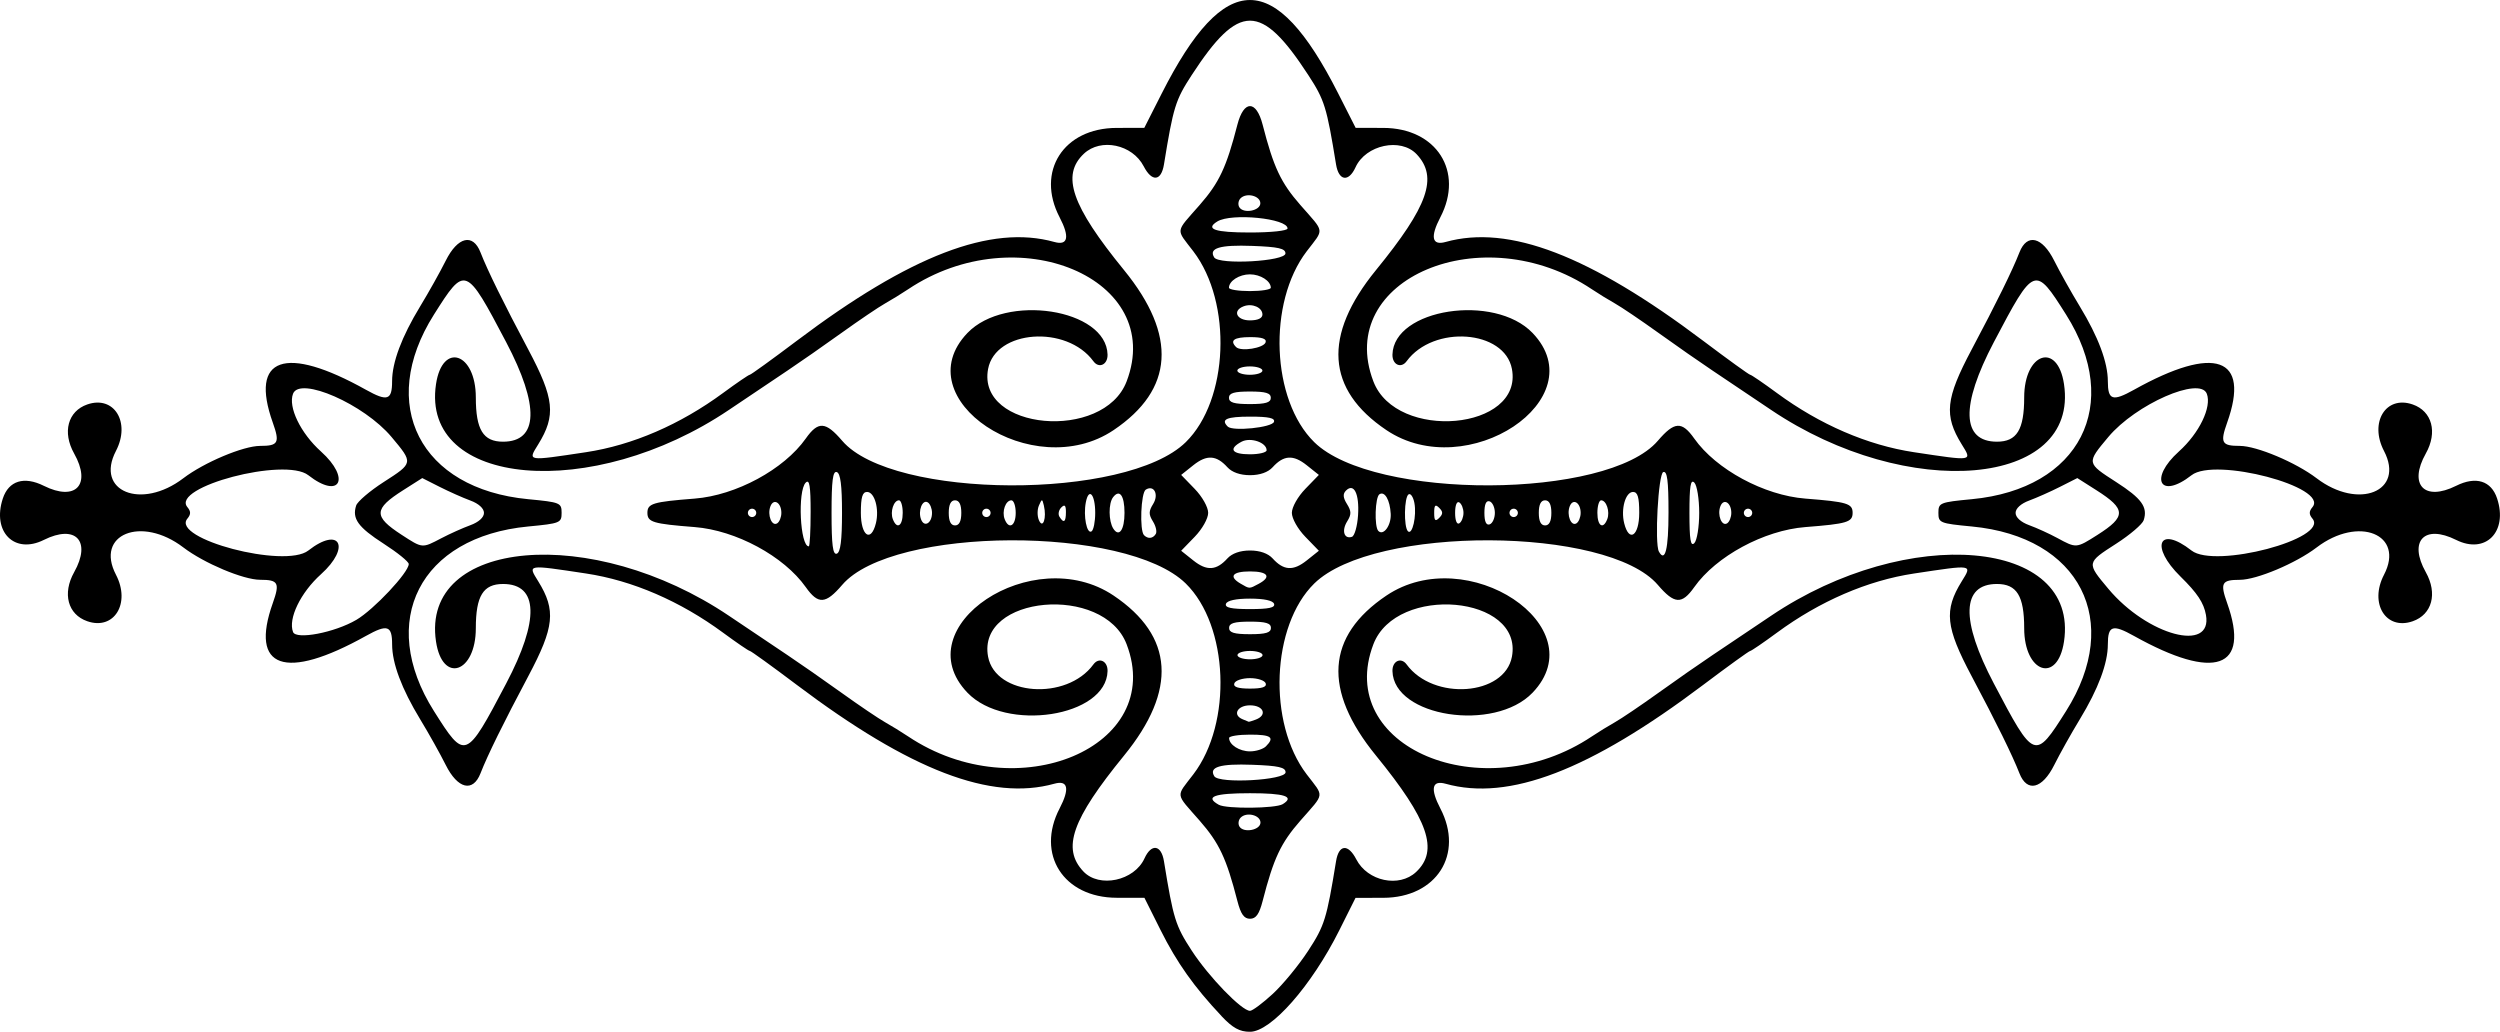 <?xml version="1.0" encoding="UTF-8" standalone="no"?>
<svg id="svg4218" xmlns:rdf="http://www.w3.org/1999/02/22-rdf-syntax-ns#" xmlns="http://www.w3.org/2000/svg" height="619.05" viewBox="0 0 1500 619.055" width="1500" version="1.1" xmlns:cc="http://creativecommons.org/ns#" xmlns:dc="http://purl.org/dc/elements/1.1/">
<path id="path4232" d="m732.92 609.64c-16.4-17.38-26.8-32.03-36.56-51.55l-9.696-19.387-16.668-0.037c-31.921-0.071-48.56-26.128-34.229-53.606 6.18-11.849 5.058-17.123-3.154-14.826-37.925 10.606-86.468-8.018-154.5-59.275-14.891-11.219-27.599-20.398-28.24-20.398-0.642 0-7.84-4.912-15.996-10.917-25.792-18.987-54.414-31.351-82.309-35.556-35.748-5.388-34.948-5.52-28.622 4.716 10.729 17.36 9.677 27.445-5.93 56.821-15.062 28.35-24.416 47.361-28.724 58.378-4.537 11.602-13.677 9.385-20.878-5.064-3.28-6.583-10.167-18.888-15.304-27.343-11.12-18.306-16.844-33.587-16.844-44.97 0-11.34-2.827-12.258-15.671-5.087-48.595 27.13-69.921 19.621-55.916-19.689 4.32-12.126 3.316-13.976-7.582-13.976-10.091 0-33.672-9.93-46.11-19.417-25.18-19.206-53.073-7.896-40.416 16.387 8.956 17.182-1.124 33.506-17.223 27.894-11.675-4.04-15.043-16.65-7.873-29.41 10.515-18.71 0.927-28.91-18.197-19.37-17.656 8.8-31.186-4.87-24.59-24.85 3.519-10.67 12.745-13.52 24.59-7.62 19.125 9.541 28.712-0.667 18.197-19.375-7.17-12.758-3.802-25.366 7.862-29.432 16.1-5.612 26.179 10.711 17.223 27.894-12.657 24.283 15.236 35.593 40.416 16.387 12.439-9.487 36.019-19.417 46.11-19.417 10.898 0 11.902-1.85 7.582-13.976-14.005-39.31 7.321-46.819 55.916-19.689 12.845 7.171 15.671 6.254 15.671-5.087 0-11.382 5.724-26.664 16.844-44.97 5.137-8.456 12.023-20.76 15.304-27.343 7.2-14.449 16.341-16.666 20.878-5.064 4.308 11.017 13.662 30.028 28.724 58.378 15.607 29.376 16.659 39.461 5.93 56.821-6.327 10.237-7.127 10.105 28.622 4.716 27.895-4.205 56.518-16.569 82.309-35.556 8.156-6.004 15.354-10.917 15.996-10.917 0.642 0 13.35-9.179 28.24-20.398 68.033-51.257 116.58-69.881 154.5-59.275 8.212 2.296 9.334-2.977 3.154-14.826-14.323-27.463 2.308-53.535 34.193-53.606l16.632-0.037 10.538-20.783c37.805-74.56 67.928-74.56 105.73 0l10.538 20.783 16.632 0.037c31.885 0.071 48.516 26.144 34.193 53.606-6.18 11.849-5.058 17.123 3.154 14.826 37.925-10.606 86.468 8.018 154.5 59.275 14.891 11.219 27.599 20.398 28.24 20.398 0.642 0 7.84 4.912 15.996 10.917 25.792 18.987 54.414 31.351 82.309 35.556 35.748 5.388 34.948 5.52 28.622-4.716-10.729-17.36-9.676-27.445 5.93-56.821 15.062-28.35 24.416-47.361 28.724-58.378 4.537-11.602 13.677-9.385 20.878 5.064 3.28 6.583 10.167 18.888 15.304 27.343 11.12 18.306 16.844 33.587 16.844 44.97 0 11.34 2.827 12.258 15.671 5.087 48.595-27.13 69.921-19.621 55.916 19.689-4.32 12.126-3.316 13.976 7.582 13.976 10.091 0 33.672 9.93 46.11 19.417 25.18 19.206 53.073 7.896 40.416-16.387-8.956-17.182 1.124-33.506 17.223-27.894 11.664 4.066 15.032 16.675 7.862 29.432-10.514 18.708-0.927 28.915 18.197 19.375 11.844-5.909 21.071-3.053 24.59 7.612 6.596 19.985-6.935 33.658-24.59 24.85-19.125-9.541-28.712 0.667-18.197 19.375 7.17 12.758 3.802 25.366-7.862 29.432-16.1 5.612-26.179-10.711-17.223-27.894 12.657-24.283-15.236-35.593-40.416-16.387-12.439 9.487-36.019 19.417-46.11 19.417-10.898 0-11.902 1.85-7.582 13.976 14.005 39.31-7.321 46.819-55.916 19.689-12.845-7.171-15.671-6.254-15.671 5.087 0 11.382-5.724 26.664-16.844 44.97-5.137 8.456-12.023 20.76-15.304 27.343-7.2 14.449-16.341 16.666-20.878 5.064-4.308-11.017-13.662-30.028-28.724-58.378-15.607-29.376-16.659-39.461-5.93-56.821 6.327-10.237 7.127-10.105-28.622-4.716-27.895 4.205-56.518 16.569-82.309 35.556-8.156 6.004-15.354 10.917-15.996 10.917-0.642 0-13.35 9.179-28.24 20.398-68.033 51.257-116.58 69.881-154.5 59.275-8.212-2.296-9.334 2.977-3.154 14.826 14.331 27.478-2.308 53.536-34.229 53.606l-16.668 0.037-9.696 19.387c-16.7 33.39-40.958 60.961-53.637 60.961-6.216 0-10.342-2.274-17.083-9.416zm30.732-13.302c6.064-5.59 15.644-17.252 21.289-25.915 9.811-15.059 11.052-19.051 16.69-53.686 1.646-10.113 7.229-10.626 12.147-1.117 6.795 13.14 25.702 17.137 35.871 7.584 13.77-12.936 7.488-31.168-24.073-69.867-32.033-39.279-29.91-71.674 6.293-96.01 48.393-32.53 125.54 18.763 87.674 58.289-22.894 23.897-83.406 14.556-84.068-12.977-0.145-6.034 5.163-8.529 8.484-3.988 16.079 21.989 58.79 18.866 63.197-4.621 6.904-36.799-69.304-43.657-83.12-7.48-23.523 61.595 65.525 99.161 131.09 55.303 3.875-2.592 10.122-6.436 13.883-8.541 3.761-2.106 15.497-10.043 26.08-17.638 10.583-7.595 25.169-17.765 32.412-22.598 7.243-4.833 23.024-15.433 35.068-23.555 82.152-55.398 185.1-46.381 175.84 15.401-3.836 25.579-23.89 18.865-23.89-7.998 0-19.352-4.418-26.534-16.321-26.534-21.274 0-21.955 21.599-1.883 59.726 24.252 46.069 24.594 46.199 43.352 16.499 34.118-54.021 8.327-104.53-56.534-110.72-19.241-1.836-20.087-2.181-20.087-8.194s0.846-6.358 20.087-8.194c64.861-6.188 90.652-56.696 56.534-110.72-18.757-29.7-19.1-29.57-43.352 16.499-20.072 38.128-19.39 59.726 1.883 59.726 11.903 0 16.321-7.182 16.321-26.534 0-26.863 20.054-33.576 23.89-7.998 9.265 61.782-93.684 70.799-175.84 15.401-12.044-8.122-27.824-18.721-35.068-23.555-7.243-4.833-21.829-15.003-32.412-22.598-10.584-7.595-22.32-15.533-26.08-17.638-3.761-2.106-10.008-5.949-13.883-8.541-65.568-43.858-154.62-6.292-131.09 55.303 13.816 36.177 90.024 29.32 83.12-7.48-4.406-23.487-47.118-26.611-63.197-4.621-3.321 4.541-8.629 2.046-8.484-3.988 0.662-27.533 61.173-36.873 84.068-12.977 37.869 39.527-39.281 90.819-87.674 58.29-36.203-24.336-38.326-56.731-6.293-96.01 31.333-38.42 37.404-55.699 24.425-69.515-9.53-10.144-30.541-5.67-36.683 7.81-4.138 9.081-10.073 8.22-11.687-1.695-5.638-34.635-6.879-38.627-16.69-53.686-28.305-43.445-41.57-43.445-69.876 0-9.811 15.059-11.052 19.051-16.69 53.686-1.646 10.113-7.229 10.626-12.147 1.117-6.795-13.14-25.702-17.137-35.871-7.584-13.77 12.936-7.488 31.168 24.073 69.867 32.033 39.279 29.91 71.674-6.293 96.01-48.393 32.53-125.54-18.763-87.674-58.29 22.894-23.897 83.406-14.556 84.068 12.977 0.145 6.034-5.163 8.529-8.484 3.988-16.079-21.989-58.79-18.866-63.197 4.621-6.904 36.799 69.304 43.657 83.12 7.48 23.523-61.595-65.525-99.161-131.09-55.303-3.875 2.592-10.122 6.436-13.883 8.541-3.761 2.106-15.497 10.043-26.08 17.638-10.584 7.595-25.169 17.765-32.412 22.598-7.243 4.833-23.024 15.433-35.068 23.555-82.152 55.398-185.1 46.381-175.84-15.401 3.836-25.579 23.89-18.865 23.89 7.998 0 19.352 4.418 26.534 16.321 26.534 21.274 0 21.955-21.599 1.883-59.726-24.252-46.069-24.594-46.199-43.352-16.499-34.118 54.021-8.327 104.53 56.534 110.72 19.241 1.836 20.087 2.181 20.087 8.194s-0.846 6.358-20.087 8.194c-64.861 6.188-90.651 56.696-56.534 110.72 18.757 29.7 19.1 29.57 43.352-16.499 20.071-38.128 19.39-59.726-1.883-59.726-11.903 0-16.321 7.182-16.321 26.534 0 26.863-20.054 33.576-23.89 7.998-9.265-61.782 93.684-70.799 175.84-15.401 12.044 8.122 27.824 18.721 35.068 23.555 7.243 4.833 21.829 15.003 32.412 22.598 10.584 7.595 22.32 15.533 26.08 17.638 3.761 2.106 10.008 5.949 13.883 8.541 65.568 43.858 154.62 6.292 131.09-55.303-13.816-36.177-90.024-29.32-83.12 7.48 4.406 23.487 47.118 26.611 63.197 4.621 3.321-4.541 8.629-2.046 8.484 3.988-0.662 27.533-61.173 36.873-84.068 12.977-37.869-39.527 39.281-90.819 87.674-58.289 36.203 24.336 38.326 56.731 6.293 96.01-31.333 38.42-37.404 55.699-24.425 69.515 9.53 10.144 30.541 5.67 36.683-7.81 4.138-9.081 10.073-8.22 11.687 1.695 5.638 34.635 6.879 38.627 16.69 53.686 10.234 15.707 29.961 36.079 34.938 36.079 1.443 0 7.585-4.574 13.649-10.164zm-21.22-55.75c-6.599-25.641-10.879-34.746-22.672-48.223-14.787-16.898-14.375-13.852-3.752-27.769 23.519-30.812 21.192-89.257-4.559-114.5-35.672-34.967-175.98-34.396-206.14 0.84-9.95 11.624-14.397 11.896-21.858 1.335-13.095-18.534-41.884-34.091-66.666-36.026-25.059-1.956-28.346-2.947-28.346-8.542 0-5.596 3.287-6.586 28.346-8.542 24.782-1.935 53.572-17.492 66.666-36.026 7.461-10.56 11.908-10.289 21.858 1.335 30.16 35.235 170.47 35.807 206.14 0.84 25.751-25.243 28.078-83.688 4.559-114.5-10.623-13.917-11.035-10.871 3.752-27.769 11.793-13.477 16.074-22.582 22.672-48.223 3.829-14.878 11.32-14.878 15.149 0 6.599 25.641 10.879 34.746 22.672 48.223 14.787 16.898 14.375 13.852 3.752 27.769-23.519 30.812-21.192 89.257 4.559 114.5 35.672 34.967 175.98 34.396 206.14-0.84 9.95-11.624 14.397-11.896 21.858-1.335 13.095 18.534 41.884 34.091 66.666 36.026 25.059 1.956 28.346 2.947 28.346 8.542 0 5.596-3.287 6.586-28.346 8.542-24.782 1.935-53.572 17.492-66.666 36.026-7.461 10.56-11.908 10.289-21.858-1.335-30.16-35.235-170.47-35.807-206.14-0.84-25.751 25.243-28.078 83.688-4.559 114.5 10.623 13.917 11.035 10.871-3.752 27.769-11.793 13.477-16.074 22.582-22.672 48.223-2.034 7.903-3.999 10.671-7.574 10.671s-5.541-2.769-7.574-10.671zm13.852-47.045c0-4.47-8.282-6.566-11.849-2.999-1.39 1.39-1.728 3.821-0.752 5.401 2.496 4.038 12.601 2.113 12.601-2.401zm13.363-11.057c7.336-4.534 1.285-6.553-19.641-6.553-21.552 0-27.315 2.132-18.737 6.933 4.56 2.552 34.108 2.259 38.378-0.38zm1.702-19.108c0-2.968-4.208-3.923-19.849-4.507-19.534-0.729-26.355 1.325-22.911 6.897 2.846 4.605 42.76 2.374 42.76-2.39zm-11.801-15.568c5.411-5.411 3.213-7.03-9.541-7.03-6.905 0-12.554 0.904-12.554 2.009 0 4.064 6.205 8.035 12.554 8.035 3.591 0 7.884-1.356 9.541-3.013zm-5.98-16.087c6.997-2.685 4.558-8.52-3.561-8.52-7.657 0-10.714 5.83-4.394 8.381 1.726 0.697 3.329 1.356 3.561 1.465 0.232 0.109 2.21-0.488 4.394-1.326zm5.855-21.702c-0.575-1.726-4.813-3.139-9.416-3.139-4.603 0-8.84 1.412-9.416 3.139-0.725 2.176 2.162 3.139 9.416 3.139 7.254 0 10.141-0.963 9.416-3.139zm-1.883-16.948c0-1.381-3.39-2.511-7.533-2.511s-7.533 1.13-7.533 2.511 3.39 2.511 7.533 2.511 7.533-1.13 7.533-2.511zm5.022-16.321c0-2.846-3.069-3.766-12.554-3.766-9.486 0-12.554 0.921-12.554 3.766 0 2.846 3.069 3.766 12.554 3.766 9.486 0 12.554-0.921 12.554-3.766zm1.883-14.438c-0.663-1.988-5.956-3.139-14.438-3.139-8.481 0-13.775 1.151-14.438 3.139-0.762 2.285 3.167 3.139 14.438 3.139 11.271 0 15.199-0.854 14.438-3.139zm-9.251-12.015c7.857-4.205 5.599-7.444-5.187-7.444-10.609 0-12.972 3.066-5.649 7.332 5.513 3.211 5.056 3.206 10.836 0.113zm-18.77-15.227c2.756-3.046 7.669-4.771 13.583-4.771 5.914 0 10.827 1.726 13.583 4.771 6.597 7.289 12.368 7.636 20.408 1.226l7.322-5.838-8.102-8.359c-4.565-4.71-8.102-10.995-8.102-14.397 0-3.402 3.537-9.687 8.102-14.397l8.102-8.359-7.322-5.838c-8.039-6.41-13.811-6.064-20.408 1.226-2.756 3.046-7.669 4.771-13.583 4.771-5.914 0-10.827-1.726-13.583-4.771-6.597-7.289-12.368-7.636-20.408-1.226l-7.322 5.838 8.102 8.359c4.565 4.71 8.102 10.995 8.102 14.397 0 3.402-3.537 9.687-8.102 14.397l-8.102 8.359 7.322 5.838c8.039 6.41 13.811 6.064 20.408-1.226zm-231.22-27.35c0-16.516-0.927-23.744-3.139-24.481-2.374-0.791-3.139 5.175-3.139 24.481s0.765 25.272 3.139 24.481c2.212-0.737 3.139-7.965 3.139-24.481zm495.9-0.209c0-19.138-0.766-25.063-3.139-24.272-2.979 0.993-5.284 42.886-2.625 47.707 3.747 6.794 5.764-1.407 5.764-23.435zm-514.73-0.293c0-15.687-0.697-19.892-2.929-17.66-4.992 4.992-3.407 38.249 1.822 38.249 0.609 0 1.107-9.265 1.107-20.589zm533.15 0.502c0-8.378-1.318-16.551-2.929-18.162-2.232-2.232-2.929 2.092-2.929 18.162s0.698 20.394 2.929 18.162c1.611-1.611 2.929-9.784 2.929-18.162zm-326.06 12.657c0.819-1.325 0.049-4.715-1.711-7.533-2.604-4.17-2.582-6.114 0.121-10.442 3.58-5.732 0.541-11.684-4.405-8.627-2.941 1.818-3.82 24.572-1.056 27.336 2.378 2.378 5.316 2.072 7.051-0.735zm121.37-11.32c0.827-12.81-2.472-19.481-7.263-14.689-1.949 1.949-1.778 4.221 0.604 8.035 2.703 4.328 2.725 6.272 0.121 10.442-3.462 5.544-1.845 10.794 2.85 9.25 1.6-0.526 3.259-6.393 3.688-13.037zm-289.31 4.941c2.142-8.536-0.752-18.832-5.294-18.832-2.788 0-3.719 3.141-3.719 12.554 0 13.82 6.06 18.041 9.012 6.277zm131.6-6.277c0-11.225-3.871-15.512-5.642-6.248-1.565 8.184 0.587 19.119 3.418 17.37 1.223-0.756 2.224-5.761 2.224-11.122zm17.576 0c0-10.425-2.943-14.456-6.853-9.388-2.835 3.674-2.757 14.332 0.139 18.845 3.452 5.381 6.715 0.786 6.715-9.457zm159.73 0.567c-0.457-8.302-3.561-13.72-6.735-11.758-2.652 1.639-3.208 19.528-0.685 22.05 3.095 3.095 7.799-3.428 7.421-10.292zm14.2-6.529c-0.687-3.594-2.25-5.915-3.473-5.159-2.67 1.65-2.989 19.563-0.395 22.157 2.63 2.63 5.341-9.288 3.868-16.998zm134.91 5.962c0-9.414-0.93-12.554-3.719-12.554-4.542 0-7.436 10.296-5.294 18.832 2.953 11.764 9.012 7.543 9.012-6.277zm-514.73 0c0-6.186-4.633-8.957-6.564-3.925-1.978 5.155 0.808 12.208 4.035 10.214 1.391-0.86 2.529-3.689 2.529-6.288zm72.816 0c0-4.143-1.009-7.533-2.242-7.533-3.174 0-5.403 6.829-3.688 11.299 2.449 6.381 5.93 4.17 5.93-3.766zm17.576 0c0-2.599-1.138-5.429-2.529-6.288-3.227-1.994-6.013 5.058-4.035 10.214 1.931 5.031 6.564 2.26 6.564-3.925zm17.576 0c0-5.022-1.255-7.533-3.766-7.533s-3.766 2.511-3.766 7.533 1.255 7.533 3.766 7.533 3.766-2.511 3.766-7.533zm32.642 0c0-4.143-1.165-7.533-2.59-7.533-3.467 0-5.831 6.619-4.035 11.299 2.484 6.473 6.625 4.118 6.625-3.766zm16.893-4.394c-1.001-4.185-1.142-4.185-2.964 0-1.052 2.417-1.052 6.371 0 8.788 2.407 5.53 4.736-1.377 2.964-8.788zm251.77 4.394c0-2.599-1.13-5.424-2.511-6.277-1.469-0.908-2.511 1.697-2.511 6.277s1.042 7.185 2.511 6.277c1.381-0.854 2.511-3.678 2.511-6.277zm18.832 0c0-3.222-1.412-6.33-3.139-6.905-2.07-0.69-3.139 1.66-3.139 6.905 0 5.245 1.068 7.595 3.139 6.905 1.726-0.575 3.139-3.683 3.139-6.905zm33.897 0c0-5.022-1.255-7.533-3.766-7.533s-3.766 2.511-3.766 7.533 1.255 7.533 3.766 7.533 3.766-2.511 3.766-7.533zm17.576 0c0-6.186-4.633-8.957-6.564-3.925-1.978 5.155 0.808 12.208 4.035 10.214 1.391-0.86 2.529-3.689 2.529-6.288zm15.973 3.766c1.715-4.47-0.513-11.299-3.688-11.299-1.233 0-2.242 3.39-2.242 7.533 0 7.936 3.481 10.148 5.93 3.766zm74.419-3.766c0-6.186-4.633-8.957-6.564-3.925-1.978 5.155 0.808 12.208 4.035 10.214 1.391-0.86 2.529-3.689 2.529-6.288zm-399.23-0.502c0-4.056-0.742-4.782-2.794-2.73-1.537 1.537-2.035 4.023-1.107 5.524 2.597 4.202 3.901 3.268 3.901-2.794zm223.97-2.511c-2.344-2.344-3.013-1.674-3.013 3.013s0.67 5.357 3.013 3.013 2.344-3.683 0-6.026zm-409.78 3.013c0-1.381-1.13-2.511-2.511-2.511s-2.511 1.13-2.511 2.511 1.13 2.511 2.511 2.511 2.511-1.13 2.511-2.511zm140.61 0c0-1.381-1.13-2.511-2.511-2.511s-2.511 1.13-2.511 2.511 1.13 2.511 2.511 2.511 2.511-1.13 2.511-2.511zm316.37 0c0-1.381-1.13-2.511-2.511-2.511s-2.511 1.13-2.511 2.511 1.13 2.511 2.511 2.511 2.511-1.13 2.511-2.511zm140.61 0c0-1.381-1.13-2.511-2.511-2.511s-2.511 1.13-2.511 2.511 1.13 2.511 2.511 2.511 2.511-1.13 2.511-2.511zm-291.36-37.57c0-4.686-9.707-7.978-15.065-5.11-8.011 4.287-5.847 7.533 5.022 7.533 5.524 0 10.044-1.09 10.044-2.423zm4.406-17.037c0.751-2.28-3.143-3.139-14.24-3.139-14.227 0-17.854 1.606-13.488 5.971 2.985 2.985 26.606 0.571 27.728-2.833zm-1.895-14.438c0-2.846-3.069-3.766-12.554-3.766-9.486 0-12.554 0.921-12.554 3.766 0 2.846 3.069 3.766 12.554 3.766 9.486 0 12.554-0.921 12.554-3.766zm-5.022-16.321c0-1.381-3.39-2.511-7.533-2.511s-7.533 1.13-7.533 2.511 3.39 2.511 7.533 2.511 7.533-1.13 7.533-2.511zm1.899-16.948c0.711-2.167-2.145-3.139-9.223-3.139-9.709 0-12.48 1.958-8.46 5.978 2.834 2.834 16.543 0.633 17.682-2.839zm-1.899-16.68c0-4.241-6.135-6.925-11.299-4.943-6.831 2.621-4.234 8.441 3.766 8.441 4.765 0 7.533-1.285 7.533-3.498zm5.022-16.087c0-4.064-6.205-8.035-12.554-8.035-6.349 0-12.554 3.971-12.554 8.035 0 1.105 5.649 2.009 12.554 2.009 6.905 0 12.554-0.904 12.554-2.009zm8.788-20.589c0-2.968-4.208-3.923-19.849-4.507-19.534-0.729-26.355 1.325-22.911 6.897 2.846 4.605 42.76 2.374 42.76-2.39zm1.255-14.977c0-6.064-33.697-9.41-42.15-4.186-7.427 4.59-1.457 6.608 19.552 6.608 12.842 0 22.598-1.046 22.598-2.422zm-16.321-15.119c0-4.47-8.282-6.566-11.849-2.999-1.39 1.39-1.728 3.821-0.752 5.401 2.496 4.038 12.601 2.113 12.601-2.401zm-542.43 249.98c10.523-6.167 31.467-28.479 31.467-33.522 0-1.383-6.779-6.875-15.064-12.206-15.324-9.86-19.04-15.014-16.49-22.874 0.784-2.417 8.205-8.756 16.49-14.086 17.904-11.519 17.876-11.362 4.736-27.056-16.452-19.65-55.017-36.581-59.098-25.945-3.058 7.968 4.523 23.65 16.743 34.637 18.149 16.318 11.368 29.066-7.578 14.246-14.031-10.975-82.564 7.086-72.571 19.126 2.168 2.612 2.168 4.332 0 6.944-9.992 12.04 58.54 30.102 72.571 19.126 18.946-14.82 25.727-2.071 7.578 14.246-12.221 10.987-19.801 26.669-16.743 34.637 1.836 4.785 24.935 0.36 37.96-7.274zm1109.8-2.992c-1.296-7.241-5.21-13.141-15.24-22.977-18.522-18.162-13.095-31.04 6.591-15.641 14.031 10.975 82.564-7.086 72.571-19.126-2.168-2.612-2.168-4.332 0-6.944 9.992-12.04-58.54-30.102-72.571-19.126-18.946 14.82-25.727 2.071-7.578-14.246 12.221-10.987 19.801-26.669 16.743-34.637-4.081-10.636-42.646 6.295-59.098 25.945-13.14 15.695-13.168 15.537 4.736 27.056 15.324 9.86 19.04 15.014 16.49 22.874-0.784 2.417-8.205 8.756-16.49 14.086-17.904 11.519-17.876 11.361-4.736 27.056 23.508 28.078 62.679 38.562 58.582 15.68zm-1058.8-45.99c5.107-2.68 12.958-6.207 17.446-7.837 4.986-1.812 8.16-4.681 8.16-7.378 0-2.688-3.188-5.585-8.16-7.415-4.488-1.651-12.82-5.359-18.516-8.24l-10.355-5.238-11.493 7.308c-17.727 11.272-17.881 15.695-0.93 26.704 12.666 8.226 12.235 8.188 23.848 2.095zm993.73-2.033c17.306-10.989 17.204-15.435-0.618-26.767l-11.493-7.308-10.355 5.238c-5.695 2.881-14.027 6.589-18.516 8.24-4.972 1.829-8.16 4.726-8.16 7.415 0 2.697 3.172 5.563 8.16 7.373 4.488 1.628 12.115 5.105 16.948 7.726 11.378 6.17 11.285 6.178 24.033-1.917z"/>
</svg>
